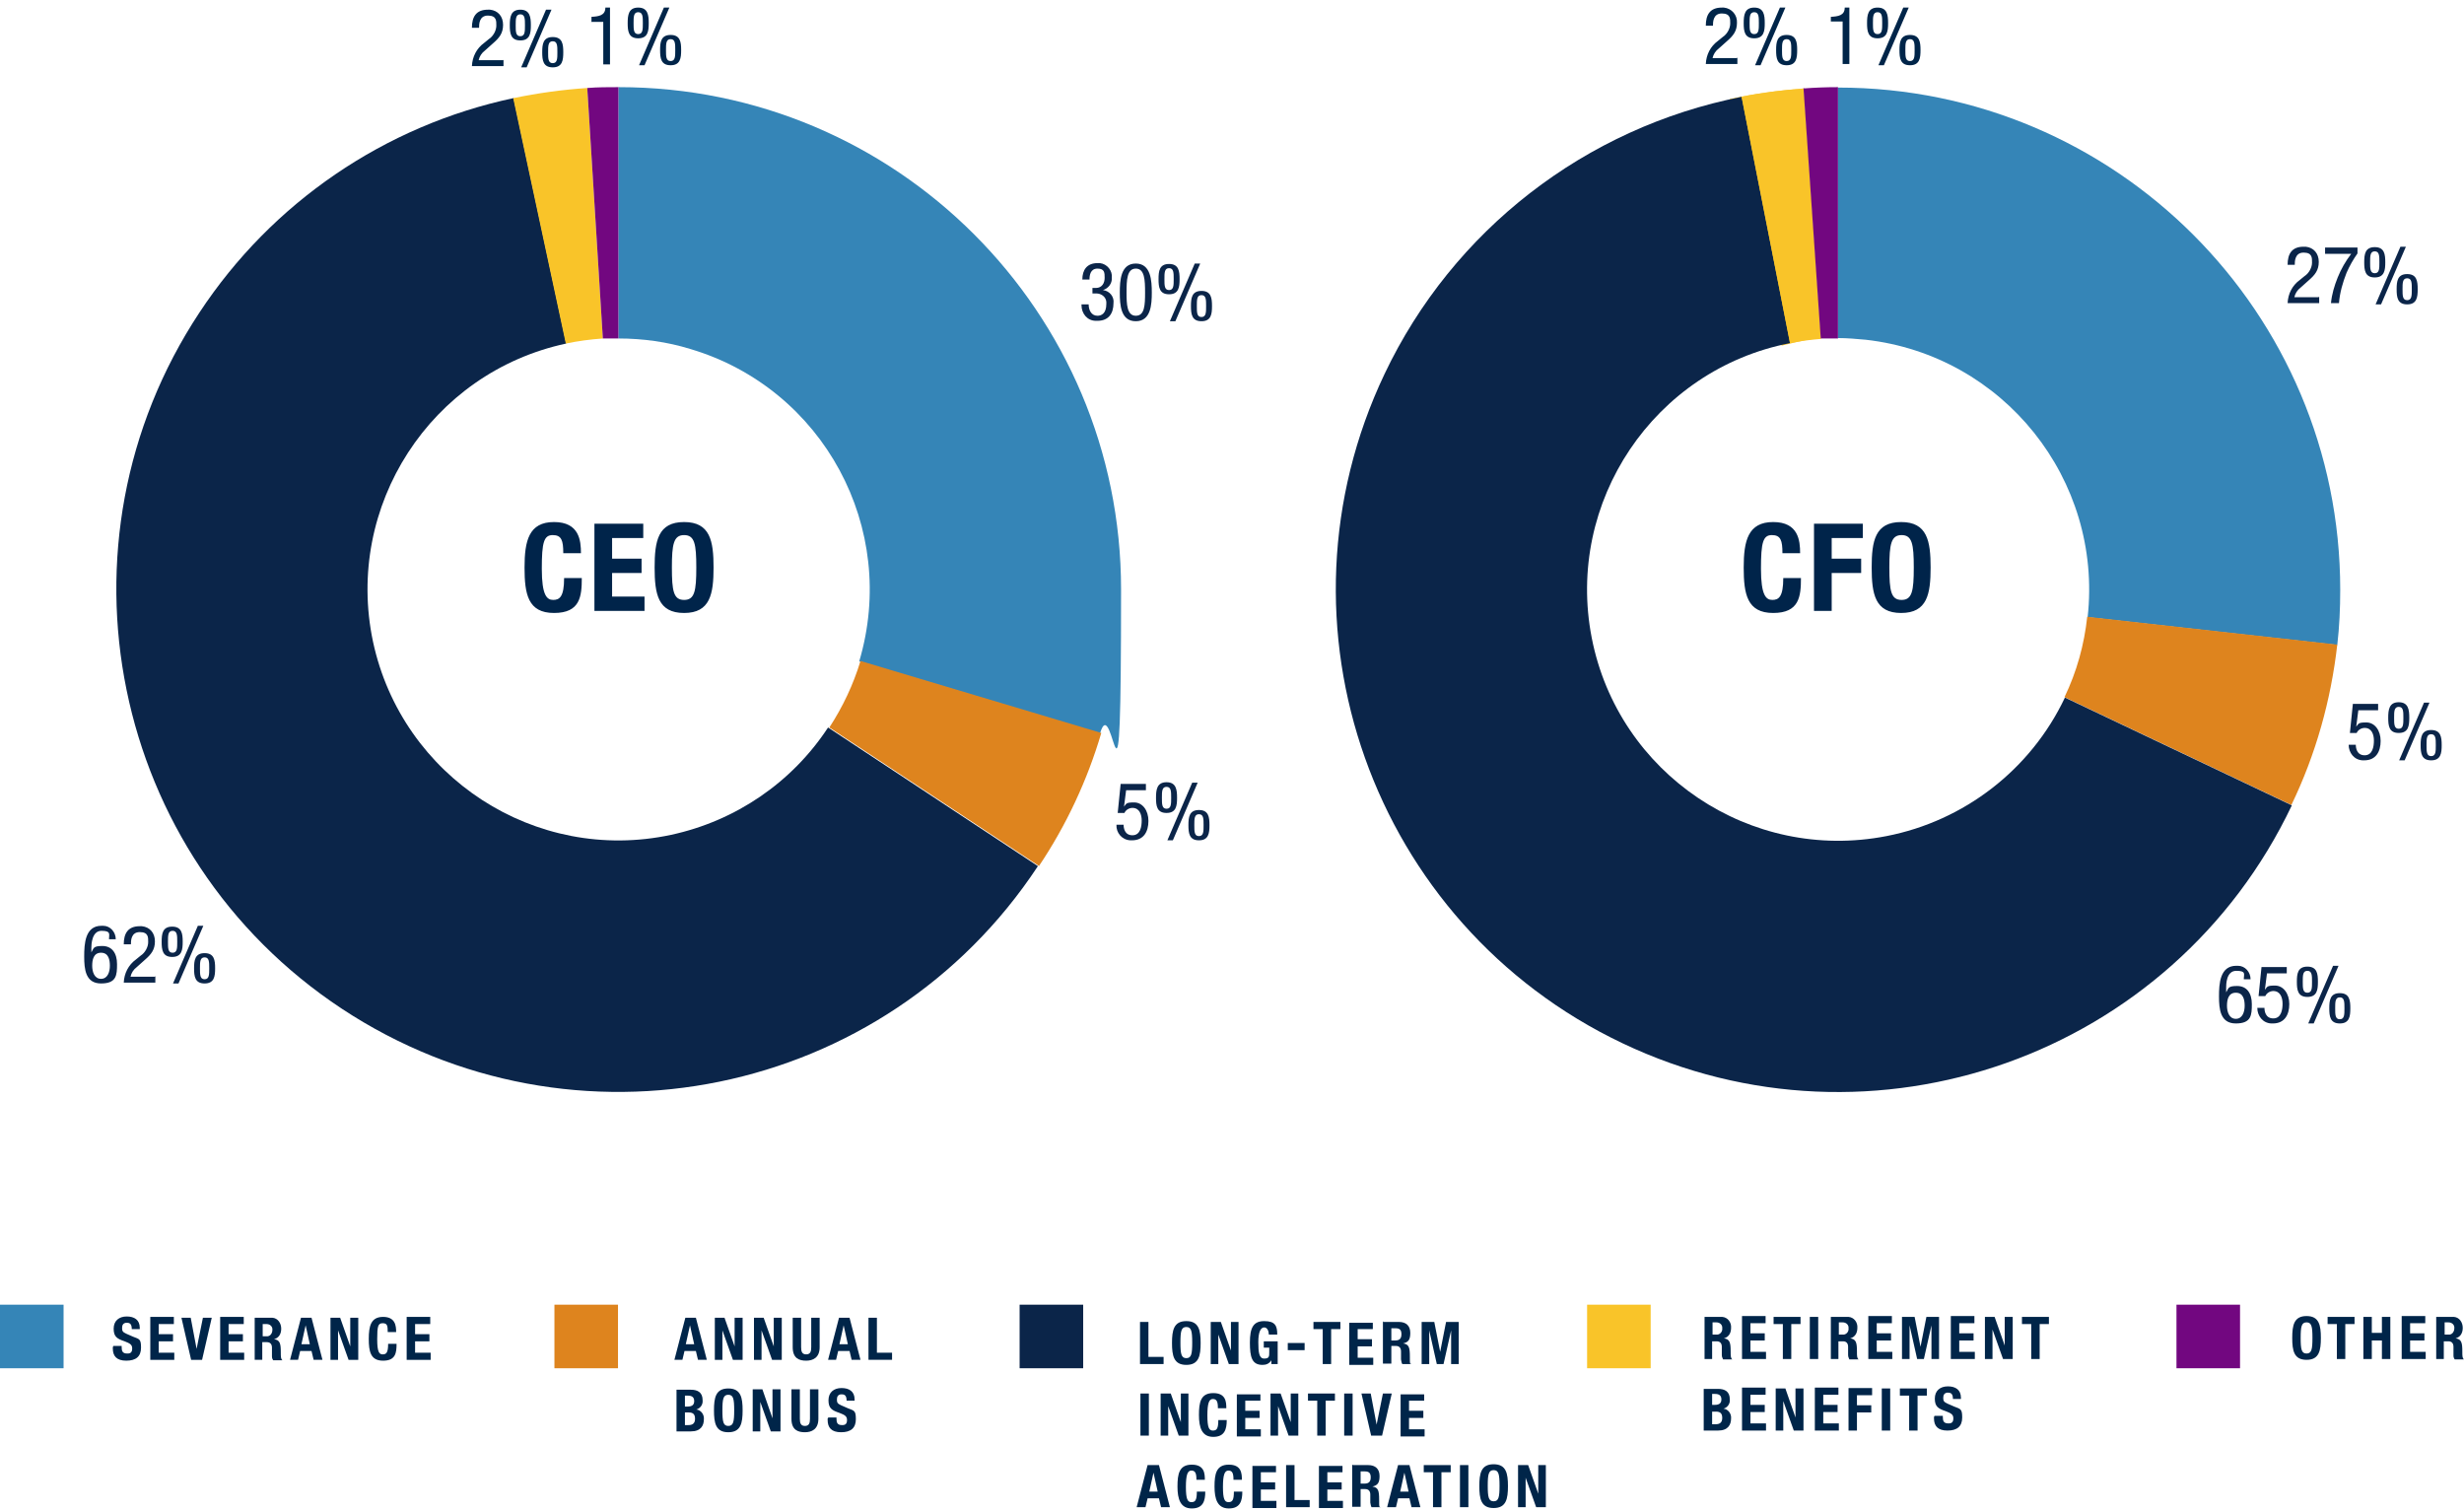 <?xml version="1.0" encoding="UTF-8"?>
<svg id="Layer_1" xmlns="http://www.w3.org/2000/svg" version="1.1" viewBox="0 0 585.3 358.8">
  <!-- Generator: Adobe Illustrator 30.0.0, SVG Export Plug-In . SVG Version: 2.1.1 Build 123)  -->
  <defs>
    <style>
      .st0, .st1, .st2, .st3, .st4 {
        fill-rule: evenodd;
      }

      .st0, .st5 {
        fill: #de841e;
      }

      .st6, .st4 {
        fill: #720780;
      }

      .st7, .st8 {
        isolation: isolate;
      }

      .st9, .st2 {
        fill: #3585b7;
      }

      .st10, .st8 {
        fill: #002549;
      }

      .st11 {
        fill: #00244a;
      }

      .st1, .st12 {
        fill: #f9c429;
      }

      .st3, .st13 {
        fill: #0b2549;
      }
    </style>
  </defs>
  <g id="Large_cap_-_03">
    <path id="Path_50247" class="st10" d="M434.8,5.1h2.9v10.1h1.6V1.8h-1.1c0,1.9-1.6,2.1-3.3,2.2v1.1h-.1ZM446,8.1c-1.1,0-1.1-1.1-1.1-2.6s0-2.6,1.1-2.6,1.1,1.1,1.1,2.6,0,2.6-1.1,2.6ZM446.2,15.5h1.3l5.9-13.7h-1.3l-5.9,13.7ZM453.7,14.5c-1.1,0-1.1-1.1-1.1-2.6s0-2.6,1.1-2.6,1.1,1.1,1.1,2.6,0,2.6-1.1,2.6ZM446,9.1c2.3,0,2.5-1.7,2.5-3.6s-.2-3.7-2.5-3.7-2.5,1.8-2.5,3.7.2,3.6,2.5,3.6h0ZM453.7,15.5c2.3,0,2.5-1.7,2.5-3.6s-.2-3.6-2.5-3.6-2.5,1.7-2.5,3.6.2,3.6,2.5,3.6Z"/>
    <path id="Path_50248" class="st10" d="M412.6,13.8h-5.8c.2-.9.7-1.7,1.5-2.3l1.9-1.7c1.5-1.3,2.4-2.4,2.4-4.4.1-1.8-1.2-3.4-3.1-3.6h-.5c-2.8,0-3.8,1.7-3.8,4.3h1.7c0-.8,0-2.9,2.1-2.9s2,1.3,2,2.4-.7,2.5-1.8,3.2l-1.1.9c-1.8,1.3-2.8,3.3-2.9,5.5h7.5v-1.5h-.1ZM416.7,8.1c-1.1,0-1.1-1.1-1.1-2.6s0-2.6,1.1-2.6,1.1,1.1,1.1,2.6,0,2.6-1.1,2.6ZM416.9,15.5h1.3l5.9-13.7h-1.3l-5.9,13.7h0ZM424.4,14.5c-1.1,0-1.1-1.1-1.1-2.6s0-2.6,1.1-2.6,1.1,1.1,1.1,2.6,0,2.6-1.1,2.6ZM416.7,9.1c2.3,0,2.5-1.7,2.5-3.6s-.2-3.7-2.5-3.7-2.5,1.8-2.5,3.7.2,3.6,2.5,3.6h0ZM424.4,15.5c2.3,0,2.5-1.7,2.5-3.6s-.2-3.6-2.5-3.6-2.5,1.7-2.5,3.6.2,3.6,2.5,3.6Z"/>
    <path id="Path_50252" class="st10" d="M119.5,14.3h-5.8c.2-.9.7-1.7,1.5-2.3l1.9-1.7c1.5-1.3,2.4-2.4,2.4-4.4s-1.2-3.4-3.1-3.6h-.5c-2.8,0-3.8,1.7-3.8,4.3h1.7c0-.8,0-2.9,2.1-2.9s2,1.3,2,2.4-.7,2.5-1.8,3.2l-1.1.9c-1.8,1.3-2.8,3.3-2.9,5.5h7.5v-1.5h0ZM123.6,8.6c-1.1,0-1.1-1.1-1.1-2.6s0-2.6,1.1-2.6,1.1,1.1,1.1,2.6,0,2.6-1.1,2.6ZM123.8,16h1.3l5.9-13.7h-1.3s-5.9,13.7-5.9,13.7ZM131.3,15c-1.1,0-1.1-1.1-1.1-2.6s0-2.6,1.1-2.6,1.1,1.1,1.1,2.6,0,2.6-1.1,2.6ZM123.6,9.6c2.3,0,2.5-1.7,2.5-3.6s-.2-3.7-2.5-3.7-2.5,1.8-2.5,3.7.2,3.6,2.5,3.6h0ZM131.3,16c2.3,0,2.5-1.7,2.5-3.6s-.2-3.6-2.5-3.6-2.5,1.7-2.5,3.6.2,3.6,2.5,3.6Z"/>
    <path id="Path_50253" class="st13" d="M265.7,193.1h1.4c.3-.7,1.1-1.2,1.9-1.2,1.7,0,2.2,1.6,2.2,3s-.3,3.5-2.2,3.5-2.1-1.8-2.1-2.5h-1.7c-.1,1.9,1.3,3.6,3.3,3.7h.4c2.8,0,3.9-2.1,3.9-4.6s-1.4-4.4-3.4-4.4-1.8.3-2.4,1h0l.5-3.9h4.7v-1.5h-6l-.7,6.9h.2ZM277.1,192.1c-1.1,0-1.1-1.1-1.1-2.6s0-2.6,1.1-2.6,1.1,1.1,1.1,2.6,0,2.6-1.1,2.6ZM277.3,199.6h1.3l5.9-13.7h-1.3l-5.9,13.7ZM284.8,198.6c-1.1,0-1.1-1.1-1.1-2.6s0-2.6,1.1-2.6,1.1,1.1,1.1,2.6,0,2.6-1.1,2.6ZM277.1,193.1c2.3,0,2.5-1.7,2.5-3.6s-.2-3.7-2.5-3.7-2.5,1.8-2.5,3.7.2,3.6,2.5,3.6h0ZM284.8,199.6c2.3,0,2.5-1.7,2.5-3.6s-.2-3.6-2.5-3.6-2.5,1.7-2.5,3.6.2,3.6,2.5,3.6Z"/>
    <path id="Path_50254" class="st13" d="M259.5,69.7h.9c1.2,0,2.3.8,2.4,2v.5c0,2.3-1.2,2.8-2.1,2.8-1.5,0-2.1-1.4-2.1-2.7h-1.7v.2c0,2,1.4,3.7,3.4,3.7h.4c2.6,0,3.8-1.7,3.8-4.2.2-1.5-.9-2.9-2.5-3.1h0c1.3-.4,2.2-1.6,2.1-2.9.2-1.7-1.1-3.3-2.8-3.5h-.6c-2.5,0-3.6,1.6-3.6,3.9h1.7c0-1,.2-2.6,1.9-2.6s1.7,1,1.7,2.2-.6,2.4-2.1,2.4h-.8v1.3h0ZM269.8,76.3c3.6,0,3.8-4,3.8-6.8s-.2-6.9-3.8-6.9-3.8,4-3.8,6.9.2,6.8,3.8,6.8ZM267.6,69.5c0-3,.1-5.7,2.2-5.7s2.2,2.7,2.2,5.7-.1,5.5-2.2,5.5-2.2-2.7-2.2-5.5h0ZM277.7,68.9c-1.1,0-1.1-1.1-1.1-2.6s0-2.6,1.1-2.6,1.1,1.1,1.1,2.6,0,2.6-1.1,2.6ZM277.9,76.3h1.3l5.9-13.7h-1.3l-5.9,13.7ZM285.4,75.3c-1.1,0-1.1-1.1-1.1-2.6s0-2.6,1.1-2.6,1.1,1.1,1.1,2.6,0,2.6-1.1,2.6ZM277.7,69.9c2.3,0,2.5-1.7,2.5-3.6s-.2-3.6-2.5-3.6-2.5,1.7-2.5,3.6.2,3.6,2.5,3.6h0ZM285.4,76.3c2.3,0,2.5-1.7,2.5-3.6s-.2-3.6-2.5-3.6-2.5,1.7-2.5,3.6.2,3.6,2.5,3.6h0Z"/>
    <path id="Path_50255" class="st10" d="M140.4,5.2h2.9v10.1h1.6V1.8h-1.1c0,1.9-1.6,2.1-3.3,2.2v1.1h0ZM151.6,8.1c-1.1,0-1.1-1.1-1.1-2.6s0-2.6,1.1-2.6,1.1,1.1,1.1,2.6,0,2.6-1.1,2.6ZM151.8,15.5h1.3l5.9-13.7h-1.3l-5.9,13.7ZM159.3,14.5c-1.1,0-1.1-1.1-1.1-2.6s0-2.6,1.1-2.6,1.1,1.1,1.1,2.6,0,2.6-1.1,2.6ZM151.6,9.1c2.3,0,2.5-1.7,2.5-3.6s-.2-3.7-2.5-3.7-2.5,1.8-2.5,3.7.2,3.6,2.5,3.6h0ZM159.3,15.5c2.3,0,2.5-1.7,2.5-3.6s-.2-3.6-2.5-3.6-2.5,1.7-2.5,3.6.2,3.6,2.5,3.6Z"/>
    <path id="Path_50256" class="st13" d="M27.5,223.1c0-1.7-1.3-3.2-3-3.2h-.4c-3.9,0-4.1,4.3-4.1,7.3s.3,6.4,4,6.4,3.8-2,3.8-4.6-1.2-4.3-3.5-4.3-2,.6-2.6,1.5h0v-1.1c0-.7.1-4,2.4-4s1.8.8,1.8,1.8v.2h1.7,0ZM21.9,229.4c0-1.4.3-3.1,2.1-3.1s2.1,1.7,2.1,3.1-.5,3.1-2.1,3.1-2.1-1.7-2.1-3.1ZM36.8,232h-5.8c.2-.9.7-1.7,1.5-2.3l1.9-1.7c1.5-1.3,2.4-2.4,2.4-4.4s-1.2-3.4-3.1-3.6h-.5c-2.8,0-3.8,1.7-3.8,4.3h1.7c0-.8,0-2.9,2.1-2.9s2,1.3,2,2.4-.7,2.5-1.8,3.2l-1.1.9c-1.8,1.3-2.8,3.3-2.9,5.5h7.5v-1.5h-.1ZM41,226.3c-1.1,0-1.1-1.1-1.1-2.6s0-2.6,1.1-2.6,1.1,1.1,1.1,2.6,0,2.6-1.1,2.6h0ZM41.1,233.6h1.3l5.9-13.7h-1.3l-5.9,13.7ZM48.6,232.6c-1.1,0-1.1-1.1-1.1-2.6s0-2.6,1.1-2.6,1.1,1.1,1.1,2.6,0,2.6-1.1,2.6ZM40.9,227.3c2.3,0,2.5-1.7,2.5-3.6s-.2-3.6-2.5-3.6-2.5,1.7-2.5,3.6.2,3.6,2.5,3.6h0ZM48.6,233.6c2.3,0,2.5-1.7,2.5-3.6s-.2-3.6-2.5-3.6-2.5,1.7-2.5,3.6.2,3.6,2.5,3.6h0Z"/>
    <path id="Path_50257" class="st11" d="M138,131.4c0-3-.4-7.4-6.4-7.4s-7,4.5-7,10.8.8,10.8,7,10.8,6.6-3.9,6.6-8.3h-4.2c0,4.5-1.1,5.2-2.6,5.2s-2.7-1.1-2.7-7.4.5-8,2.6-8,2.5,1.3,2.5,4.3h4.2,0ZM141.2,124.4v20.7h11.9v-3.4h-7.7v-5.6h7v-3.4h-7v-4.9h7.4v-3.4h-11.6,0ZM155.5,134.8c0,6.3.8,10.8,7,10.8s7-4.5,7-10.8-.8-10.8-7-10.8-7,4.5-7,10.8ZM159.6,134.8c0-5.5.4-7.7,2.9-7.7s2.9,2.1,2.9,7.7-.4,7.7-2.9,7.7-2.9-2.1-2.9-7.7Z"/>
    <path id="Path_50258" class="st11" d="M427.6,131.4c0-3-.4-7.4-6.4-7.4s-7,4.5-7,10.8.8,10.8,7,10.8,6.6-3.9,6.6-8.3h-4.2c0,4.5-1.1,5.2-2.6,5.2s-2.7-1.1-2.7-7.4.5-8,2.6-8,2.5,1.3,2.5,4.3h4.2ZM430.9,145.1h4.2v-9h7v-3.4h-7v-4.9h7.4v-3.4h-11.6v20.7h0ZM444.6,134.8c0,6.3.8,10.8,7,10.8s7-4.5,7-10.8-.8-10.8-7-10.8-7,4.5-7,10.8ZM448.8,134.8c0-5.5.4-7.7,2.9-7.7s2.9,2.1,2.9,7.7-.4,7.7-2.9,7.7-2.9-2.1-2.9-7.7Z"/>
    <path id="Path_49607" class="st2" d="M147,20.7c65.9,0,119.3,53.4,119.3,119.3s-1.7,23.1-5,34.2l-57.2-17.1c9.4-31.6-8.5-64.8-40.1-74.2h0c-5.5-1.7-11.3-2.5-17.1-2.5V20.7h.1Z"/>
    <path id="Path_49611" class="st3" d="M246.5,205.8c-36.3,55-110.3,70.1-165.3,33.8h0C26.2,203.3,11.1,129.1,47.4,74.2h0c17.2-26.1,44-44.4,74.6-50.9l12.5,58.3c-32.2,6.9-52.7,38.6-45.9,70.8,6.9,32.2,38.6,52.8,70.8,45.9h0c15.3-3.3,28.7-12.4,37.3-25.5l49.8,32.9h0Z"/>
    <path id="Path_49613" class="st1" d="M122,23.3c5.8-1.2,11.6-2,17.5-2.4l3.7,59.5c-2.9.2-5.9.6-8.8,1.2l-12.5-58.3s0,0,.1,0Z"/>
    <path id="Path_49615" class="st4" d="M139.5,20.9c2.5-.2,5-.2,7.4-.2v59.7h-3.7l-3.7-59.5h0Z"/>
    <path id="Path_49609" class="st0" d="M261.6,174.1c-3.3,11.2-8.3,21.9-14.8,31.6l-49.8-32.9c3.2-4.9,5.7-10.2,7.4-15.8l57.2,17.1h0Z"/>
    <path id="Path_50236" class="st8" d="M26.8,319.9v.4c0,1.8.9,2.9,3.2,2.9s3.5-1,3.5-3.1-.4-2-1.9-2.6l-1.6-.7c-.9-.4-1-.7-1-1.4s.3-1.1.9-1.2h.3c.8,0,1.1.5,1.1,1.5h1.9v-.3c0-1.9-1.3-2.7-3.1-2.7s-3.1,1-3.1,2.9.8,2.4,2.6,3c1.3.5,1.8.8,1.8,1.7s-.4,1.2-1.1,1.2h-.1c-1.1,0-1.3-.6-1.3-1.5v-.3h-2v.2h-.1ZM35.7,313v10h5.7v-1.7h-3.7v-2.7h3.4v-1.7h-3.4v-2.4h3.6v-1.7h-5.6v.2h0ZM43.1,313l2.3,10h2.6l2.3-10h-2.1l-1.5,7.4h0l-1.4-7.4s-2.2,0-2.2,0ZM52.3,313v10h5.7v-1.7h-3.7v-2.7h3.4v-1.7h-3.4v-2.4h3.6v-1.7h-5.6v.2h0ZM62.3,314.5h1c.7,0,1.3.4,1.4,1.1v.3c0,.7-.4,1.4-1.1,1.5h-1.2v-2.9h0ZM60.3,323h2v-4.2h1.1c.8,0,1.2.5,1.2,1.3v1.9c0,.4,0,.7.3,1.1h2.2c-.4-.3-.4-.8-.4-1.9,0-2.1-.2-2.9-1.6-3.1h0c1.1-.3,1.7-1.2,1.7-2.5s-.8-2.5-2.1-2.6h-4.2v10h-.2,0ZM68.7,323h2.1l.5-2.1h2.7l.5,2.1h2.1l-2.6-10h-2.5l-2.6,10h-.2ZM72.6,314.8h0l1,4.5h-2l1-4.5ZM78.5,313v10h1.8v-7h0l2.5,7h2.3v-10h-1.9v6.8h0l-2.4-6.8h-2.3ZM94.1,316.4c0-1.5-.2-3.6-3.1-3.6s-3.4,2.2-3.4,5.2.4,5.2,3.4,5.2,3.2-1.9,3.2-4h-2c0,2.2-.5,2.5-1.3,2.5s-1.3-.5-1.3-3.6.2-3.8,1.3-3.8,1.2.6,1.2,2.1h2ZM96.6,313v10h5.7v-1.7h-3.7v-2.7h3.4v-1.7h-3.4v-2.4h3.6v-1.7h-5.6v.2h0Z"/>
    <path id="Path_50237" class="st8" d="M160,323h2.1l.5-2.1h2.7l.5,2.1h2.1l-2.6-10h-2.5l-2.6,10h-.2ZM163.9,314.8h0l1,4.5h-2l1-4.5ZM169.8,313v10h1.8v-7h0l2.5,7h2.3v-10h-1.9v6.8h0l-2.4-6.8h-2.3ZM179.1,313v10h1.8v-7h0l2.5,7h2.3v-10h-1.9v6.8h0l-2.4-6.8h-2.3ZM188.3,313v7c0,2.7,1.6,3.2,3.2,3.2s3.2-.7,3.2-3.2v-7h-2v7c0,1-.2,1.7-1.2,1.7s-1.2-.7-1.2-1.7v-7h-2ZM196.5,323h2.1l.5-2.1h2.7l.5,2.1h2.1l-2.6-10h-2.5l-2.6,10h-.2ZM200.4,314.8h0l1,4.5h-2l1-4.5ZM211.9,323v-1.7h-3.6v-8.3h-2v10h5.6ZM160.7,340h3.4c2.4,0,3.1-1.4,3.1-2.9.1-1.1-.7-2.2-1.8-2.3h0c1-.3,1.6-1.2,1.5-2.2,0-1.9-1.2-2.5-2.8-2.5h-3.4v10h0ZM162.7,331.5h.7c1,0,1.5.4,1.5,1.3s-.5,1.3-1.6,1.3h-.6v-2.6h0ZM162.7,335.5h.9c.9,0,1.5.3,1.5,1.5s-.7,1.5-1.6,1.5h-.8v-3h0ZM169.6,335c0,3,.4,5.2,3.4,5.2s3.4-2.2,3.4-5.2-.4-5.2-3.4-5.2-3.4,2.2-3.4,5.2ZM171.6,335c0-2.7.2-3.7,1.4-3.7s1.4,1,1.4,3.7-.2,3.7-1.4,3.7-1.4-1-1.4-3.7ZM178.8,330v10h1.8v-7h0l2.5,7h2.3v-10h-1.9v6.9h0l-2.4-6.9h-2.3ZM188,330v7c0,2.7,1.6,3.2,3.2,3.2s3.2-.7,3.2-3.2v-7h-2v7c0,1-.2,1.7-1.2,1.7s-1.2-.7-1.2-1.7v-7h-2ZM196.6,336.9v.4c0,1.8.9,2.9,3.2,2.9s3.5-1,3.5-3.1-.4-2-1.9-2.6l-1.6-.7c-.9-.4-1-.7-1-1.4s.3-1.1.9-1.2h.3c.8,0,1.1.5,1.1,1.5h1.9v-.3c0-1.9-1.3-2.7-3.1-2.7s-3.1,1-3.1,2.9.8,2.4,2.6,3c1.3.5,1.8.8,1.8,1.7s-.4,1.2-1.1,1.2h-.1c-1.1,0-1.3-.6-1.3-1.5v-.3h-2v.2h0Z"/>
    <path id="Path_50238" class="st8" d="M406.7,314.1h1c.7,0,1.3.4,1.4,1.1v.3c.1.7-.4,1.4-1.1,1.5h-1.2v-2.9h-.1,0ZM404.7,322.8h2v-4.2h1.1c.8,0,1.2.5,1.2,1.3v1.9c0,.4.1.7.3,1.1h2.2c-.4-.3-.4-.8-.4-1.9,0-2.1-.2-2.9-1.6-3.1h0c1.1-.3,1.7-1.2,1.7-2.5.1-1.3-.8-2.5-2.1-2.6h-4.2v10h-.2ZM413.8,312.8v10h5.7v-1.7h-3.7v-2.7h3.4v-1.7h-3.4v-2.4h3.6v-1.7h-5.6v.2h0ZM421.3,312.8v1.7h2.2v8.3h2v-8.3h2.2v-1.7h-6.4ZM431.9,322.8v-10h-2v10h2ZM436.7,314.1h1c.7,0,1.3.4,1.4,1.1v.3c.1.7-.4,1.4-1.1,1.5h-1.2v-2.9h-.1,0ZM434.7,322.8h2v-4.2h1.1c.8,0,1.2.5,1.2,1.3v1.9c0,.4.1.7.3,1.1h2.2c-.4-.3-.4-.8-.4-1.9,0-2.1-.2-2.9-1.6-3.1h0c1.1-.3,1.7-1.2,1.7-2.5.1-1.3-.8-2.5-2.1-2.6h-4.2v10h-.2ZM443.8,312.8v10h5.7v-1.7h-3.7v-2.7h3.4v-1.7h-3.4v-2.4h3.6v-1.7h-5.6v.2h0ZM451.8,322.8h1.8v-8h0l1.8,8h1.6l1.8-8h0v8h1.8v-10h-3l-1.4,7.1h0l-1.4-7.1h-3v10h0ZM463.4,312.8v10h5.7v-1.7h-3.7v-2.7h3.4v-1.7h-3.4v-2.4h3.6v-1.7h-5.6v.2h0ZM471.5,312.8v10h1.8v-7h0l2.5,7h2.3v-10h-1.9v6.8h0l-2.4-6.8h-2.3ZM480.3,312.8v1.7h2.2v8.3h2v-8.3h2.2v-1.7h-6.4ZM404.7,339.8h3.4c2.4,0,3.1-1.4,3.1-2.9.1-1.1-.7-2.2-1.8-2.3h0c1-.3,1.6-1.2,1.5-2.2,0-1.9-1.2-2.5-2.8-2.5h-3.4v10h0ZM406.7,331.1h.7c1,0,1.5.4,1.5,1.3s-.5,1.3-1.6,1.3h-.6v-2.6h0ZM406.7,335.3h.9c.9,0,1.5.3,1.5,1.5s-.7,1.5-1.6,1.5h-.8v-3ZM413.8,329.8v10h5.7v-1.7h-3.7v-2.7h3.4v-1.7h-3.4v-2.4h3.6v-1.7h-5.6v.2h0ZM421.8,329.8v10h1.8v-7h0l2.5,7h2.3v-10h-1.9v6.9h0l-2.4-6.9h-2.3ZM431.1,329.8v10h5.7v-1.7h-3.7v-2.7h3.4v-1.7h-3.4v-2.4h3.6v-1.7h-5.6v.2h0ZM439.1,339.8h2v-4.3h3.4v-1.7h-3.4v-2.4h3.6v-1.7h-5.6v10h0ZM449,339.8v-10h-2v10h2ZM451.3,329.8v1.7h2.2v8.3h2v-8.3h2.2v-1.7h-6.4ZM459.4,336.5v.4c0,1.8.9,2.9,3.2,2.9s3.5-1,3.5-3.1-.4-2-1.9-2.6l-1.6-.7c-.9-.4-1-.7-1-1.4s.3-1.1.9-1.2h.3c.8,0,1.1.5,1.1,1.5h1.9v-.3c0-1.9-1.3-2.7-3.1-2.7s-3.1,1-3.1,2.9.8,2.4,2.6,3c1.3.5,1.8.8,1.8,1.7s-.4,1.2-1.1,1.2h-.1c-1.1,0-1.3-.6-1.3-1.5v-.3h-2v.2h0Z"/>
    <path id="Path_50239" class="st9" d="M0,309.9h15.1v15.1H0v-15.1Z"/>
    <path id="Path_50240" class="st5" d="M131.7,309.9h15.1v15.1h-15.1v-15.1Z"/>
    <path id="Path_50241" class="st12" d="M377,309.9h15.1v15.1h-15.1v-15.1Z"/>
    <path id="Path_50244" class="st13" d="M242.2,309.9h15.1v15.1h-15.1v-15.1h0Z"/>
    <path id="Path_50246" class="st1" d="M410.9,23.5c5.7-1.2,11.6-2.1,17.4-2.4l3.9,59.3c-2.9.2-4,.5-9,1.7l-12.3-58.5h0Z"/>
    <path id="Path_50249" class="st13" d="M534.6,232.6c0-1.7-1.3-3.2-3-3.2h-.4c-3.9,0-4.1,4.3-4.1,7.3s.3,6.4,4,6.4,3.8-2,3.8-4.6-1.2-4.3-3.5-4.3-2,.6-2.6,1.5h0v-1.1c0-.7,0-4,2.4-4s1.8.8,1.8,1.8v.2h1.7-.1ZM529,238.9c0-1.4.3-3.1,2.1-3.1s2.1,1.7,2.1,3.1-.5,3.1-2.1,3.1-2.1-1.7-2.1-3.1ZM536.7,236.6h1.4c.3-.7,1.1-1.2,1.9-1.2,1.7,0,2.2,1.6,2.2,3s-.3,3.5-2.2,3.5-2.1-1.8-2.1-2.5h-1.7c0,1.9,1.3,3.6,3.3,3.7h.4c2.8,0,3.9-2.1,3.9-4.6s-1.4-4.4-3.4-4.4-1.8.3-2.4,1h0l.5-3.9h4.7v-1.5h-6l-.7,6.9h.2,0ZM548.1,235.8c-1.1,0-1.1-1.1-1.1-2.6s0-2.6,1.1-2.6,1.1,1.1,1.1,2.6,0,2.6-1.1,2.6ZM548.3,243.1h1.3l5.9-13.7h-1.3l-5.9,13.7ZM555.8,242.1c-1.1,0-1.1-1.1-1.1-2.6s0-2.6,1.1-2.6,1.1,1.1,1.1,2.6,0,2.6-1.1,2.6ZM548.1,236.8c2.3,0,2.5-1.7,2.5-3.6s-.2-3.6-2.5-3.6-2.5,1.7-2.5,3.6.2,3.6,2.5,3.6h0ZM555.8,243.1c2.3,0,2.5-1.7,2.5-3.6s-.2-3.6-2.5-3.6-2.5,1.7-2.5,3.6.2,3.6,2.5,3.6h0Z"/>
    <path id="Path_50250" class="st13" d="M558.4,174.1h1.4c.3-.7,1.1-1.2,1.9-1.2,1.7,0,2.2,1.6,2.2,3s-.3,3.5-2.2,3.5-2.1-1.8-2.1-2.5h-1.7c0,1.9,1.3,3.6,3.3,3.7h.4c2.8,0,3.9-2.1,3.9-4.6s-1.4-4.4-3.4-4.4-1.8.3-2.4,1h0l.5-3.9h4.7v-1.5h-6l-.7,6.9h.2,0ZM569.8,173.1c-1.1,0-1.1-1.1-1.1-2.6s0-2.6,1.1-2.6,1.1,1.1,1.1,2.6,0,2.6-1.1,2.6ZM569.9,180.6h1.3l5.9-13.7h-1.3l-5.9,13.7ZM577.5,179.6c-1.1,0-1.1-1.1-1.1-2.6s0-2.6,1.1-2.6,1.1,1.1,1.1,2.6,0,2.6-1.1,2.6ZM569.8,174.1c2.3,0,2.5-1.7,2.5-3.6s-.2-3.7-2.5-3.7-2.5,1.8-2.5,3.7.2,3.6,2.5,3.6h0ZM577.5,180.6c2.3,0,2.5-1.7,2.5-3.6s-.2-3.6-2.5-3.6-2.5,1.7-2.5,3.6.2,3.6,2.5,3.6Z"/>
    <path id="Path_50251" class="st13" d="M550.8,70.6h-5.8c.2-.9.7-1.7,1.5-2.3l1.9-1.7c1.5-1.3,2.4-2.4,2.4-4.4s-1.2-3.4-3.1-3.6h-.5c-2.8,0-3.8,1.7-3.8,4.3h1.7c0-.8,0-2.9,2.1-2.9s2,1.3,2,2.4-.7,2.5-1.8,3.2l-1.1.9c-1.8,1.3-2.8,3.3-2.9,5.5h7.5v-1.5h-.1ZM552.3,60.3h6.2c-1.3,1.7-2.4,3.6-3.2,5.6s-1.4,4-1.6,6.1h1.9c.2-2.5.9-4.9,1.8-7.2.7-1.6,1.6-3.2,2.6-4.6v-1.4h-7.7v1.5ZM564.1,64.9c-1.1,0-1.1-1.1-1.1-2.6s0-2.6,1.1-2.6,1.1,1.1,1.1,2.6,0,2.6-1.1,2.6ZM564.3,72.3h1.3l5.9-13.7h-1.3l-5.9,13.7ZM571.8,71.3c-1.1,0-1.1-1.1-1.1-2.6s0-2.6,1.1-2.6,1.1,1.1,1.1,2.6,0,2.6-1.1,2.6ZM564.1,65.9c2.3,0,2.5-1.7,2.5-3.6s-.2-3.6-2.5-3.6-2.5,1.7-2.5,3.6.2,3.6,2.5,3.6h0ZM571.8,72.3c2.3,0,2.5-1.7,2.5-3.6s-.2-3.6-2.5-3.6-2.5,1.7-2.5,3.6.2,3.6,2.5,3.6h0Z"/>
    <path id="Path_49712" class="st2" d="M436.6,20.8c65.9,0,119.3,53.4,119.3,119.3h0c0,4.4-.2,8.8-.7,13.1l-59.3-6.6c3.6-32.7-20-62.2-52.7-65.9-2.2-.2-4.4-.4-6.6-.4V20.8Z"/>
    <path id="Path_49714" class="st0" d="M555.2,153.1c-1.5,13.2-5.1,26.1-10.9,38.1l-53.9-25.6c2.9-6,4.7-12.5,5.4-19.1l59.3,6.6h.1Z"/>
    <path id="Path_49716" class="st3" d="M544.4,191.3c-28.3,59.5-99.5,84.8-159,56.5-59.5-28.3-84.8-99.5-56.5-159,16.2-34.1,47.7-58.5,84.8-65.8l11.5,58.5c-32.3,6.3-53.4,37.7-47.1,70s37.7,53.4,70,47.1c18.5-3.6,34.3-15.8,42.4-32.9l53.9,25.6Z"/>
    <path id="Path_49718" class="st1" d="M413.7,23c4.9-1,9.9-1.6,14.8-2l4.1,59.5c-2.5.2-5,.5-7.4,1,0,0-11.5-58.5-11.5-58.5Z"/>
    <path id="Path_49720" class="st4" d="M428.5,21c2.7-.2,5.4-.3,8.1-.3v59.7h-4.1l-4.1-59.5h.1Z"/>
    <path id="Path_50243" class="st8" d="M544.5,317.8c0,3,.4,5.2,3.4,5.2s3.4-2.2,3.4-5.2-.4-5.2-3.4-5.2-3.4,2.2-3.4,5.2ZM546.5,317.8c0-2.7.2-3.7,1.4-3.7s1.4,1,1.4,3.7-.2,3.7-1.4,3.7-1.4-1-1.4-3.7ZM552.9,312.8v1.7h2.2v8.3h2v-8.3h2.2v-1.7h-6.4ZM561.4,322.8h2v-4.4h2.4v4.4h2v-10h-2v3.8h-2.4v-3.8h-2v10ZM570.5,312.8v10h5.7v-1.7h-3.7v-2.7h3.4v-1.7h-3.4v-2.4h3.6v-1.7h-5.6v.2h0ZM580.6,314.1h1c.7,0,1.3.4,1.4,1.1v.3c0,.7-.4,1.4-1.1,1.5h-1.2v-2.9h-.1ZM578.5,322.8h2v-4.2h1.1c.8,0,1.2.5,1.2,1.3v1.9c0,.4,0,.7.3,1.1h2.2c-.4-.3-.4-.8-.4-1.9,0-2.1-.2-2.9-1.6-3.1h0c1.1-.3,1.7-1.2,1.7-2.5s-.8-2.5-2.1-2.6h-4.2v10h-.2Z"/>
    <path id="Path_50245" class="st6" d="M517,309.9h15.1v15.1h-15.1v-15.1Z"/>
    <g id="Long-Term_Incentive_Acceleration" class="st7">
      <g class="st7">
        <path class="st10" d="M270.8,324v-10h2v8.3h3.6v1.7h-5.6Z"/>
        <path class="st10" d="M281.8,313.8c3,0,3.4,2.2,3.4,5.2s-.4,5.2-3.4,5.2-3.4-2.2-3.4-5.2.4-5.2,3.4-5.2ZM281.8,322.6c1.2,0,1.4-1,1.4-3.7s-.2-3.7-1.4-3.7-1.4,1-1.4,3.7.2,3.7,1.4,3.7Z"/>
        <path class="st10" d="M290,314l2.4,6.8h0v-6.8h1.8v10h-2.3l-2.5-7h0v7h-1.8v-10h2.4Z"/>
        <path class="st10" d="M301.4,317c0-.7-.3-1.7-1.1-1.7s-1.4,1-1.4,3.5.2,3.9,1.4,3.9,1.2-.5,1.2-1.6v-1h-1.3v-1.5h3.3v5.4h-1.5v-.9h0c-.5.8-1.2,1.1-2.1,1.1-2.5,0-3-1.8-3-5.3s.8-5.1,3.4-5.1,3.1,1.1,3.1,3.2h-2Z"/>
        <path class="st10" d="M309.9,319v1.7h-4v-1.7h4Z"/>
        <path class="st10" d="M318.4,314v1.7h-2.2v8.3h-2v-8.3h-2.2v-1.7h6.4Z"/>
        <path class="st10" d="M326.1,314v1.7h-3.6v2.4h3.4v1.7h-3.4v2.7h3.7v1.7h-5.7v-10h5.6v-.2h0Z"/>
        <path class="st10" d="M328.6,314h3.7c1.7,0,2.7.9,2.7,2.6s-.5,2.2-1.7,2.5h0c1.4.2,1.6,1,1.6,3.1s0,1.6.4,1.8h-2.2c-.2-.3-.2-.7-.3-1.1v-1.9c0-.8-.4-1.3-1.2-1.3h-1.1v4.2h-2v-10h.1ZM330.6,318.4h.8c1,0,1.5-.4,1.5-1.5s-.5-1.4-1.4-1.4h-1v2.9h.1Z"/>
        <path class="st10" d="M337.7,314h3l1.4,7.1h0l1.4-7.1h3v10h-1.8v-8h0l-1.8,8h-1.6l-1.8-8h0v8h-1.8v-10h0Z"/>
      </g>
      <g class="st7">
        <path class="st10" d="M270.9,341v-10h2v10h-2Z"/>
        <path class="st10" d="M278.1,331l2.4,6.8h0v-6.8h1.8v10h-2.3l-2.5-7h0v7h-1.8v-10h2.4Z"/>
        <path class="st10" d="M289.3,334.4c0-1.5-.3-2.1-1.2-2.1s-1.3,1-1.3,3.9.4,3.6,1.3,3.6,1.3-.4,1.3-2.5h2c0,2.2-.5,4-3.2,4s-3.4-2.2-3.4-5.2.4-5.2,3.4-5.2,3.1,2.1,3.1,3.6h-2,0Z"/>
        <path class="st10" d="M299.4,331v1.7h-3.6v2.4h3.4v1.7h-3.4v2.7h3.7v1.7h-5.7v-10h5.6v-.2h0Z"/>
        <path class="st10" d="M304.2,331l2.4,6.8h0v-6.8h1.8v10h-2.3l-2.5-7h0v7h-1.8v-10h2.4Z"/>
        <path class="st10" d="M317.1,331v1.7h-2.2v8.3h-2v-8.3h-2.2v-1.7h6.4Z"/>
        <path class="st10" d="M319.3,341v-10h2v10h-2Z"/>
        <path class="st10" d="M325.6,331l1.4,7.4h0l1.5-7.4h2.1l-2.3,10h-2.6l-2.3-10h2.2,0Z"/>
        <path class="st10" d="M338.3,331v1.7h-3.6v2.4h3.4v1.7h-3.4v2.7h3.7v1.7h-5.7v-10h5.6v-.2h0Z"/>
      </g>
      <g class="st7">
        <path class="st10" d="M272.8,348h2.5l2.6,10h-2.1l-.5-2.1h-2.7l-.5,2.1h-2.1l2.6-10h.2ZM273,354.3h2l-1-4.5h0l-1,4.5Z"/>
        <path class="st10" d="M284.2,351.4c0-1.5-.3-2.1-1.2-2.1s-1.3,1-1.3,3.9.4,3.6,1.3,3.6,1.3-.4,1.3-2.5h2c0,2.2-.5,4-3.2,4s-3.4-2.2-3.4-5.2.4-5.2,3.4-5.2,3.1,2.1,3.1,3.6h-2,0Z"/>
        <path class="st10" d="M293,351.4c0-1.5-.3-2.1-1.2-2.1s-1.3,1-1.3,3.9.4,3.6,1.3,3.6,1.3-.4,1.3-2.5h2c0,2.2-.5,4-3.2,4s-3.4-2.2-3.4-5.2.4-5.2,3.4-5.2,3.1,2.1,3.1,3.6h-2,0Z"/>
        <path class="st10" d="M303.1,348v1.7h-3.6v2.4h3.4v1.7h-3.4v2.7h3.7v1.7h-5.7v-10h5.6v-.2h0Z"/>
        <path class="st10" d="M305.5,358v-10h2v8.3h3.6v1.7h-5.6Z"/>
        <path class="st10" d="M318.9,348v1.7h-3.6v2.4h3.4v1.7h-3.4v2.7h3.7v1.7h-5.7v-10h5.6v-.2h0Z"/>
        <path class="st10" d="M321.3,348h3.7c1.7,0,2.7.9,2.7,2.6s-.5,2.2-1.7,2.5h0c1.4.2,1.6,1,1.6,3.1s0,1.6.4,1.8h-2.2c-.2-.3-.2-.7-.3-1.1v-1.9c0-.8-.4-1.3-1.2-1.3h-1.1v4.2h-2v-10h.1ZM323.3,352.4h.8c1,0,1.5-.4,1.5-1.5s-.5-1.4-1.4-1.4h-1v2.9h.1Z"/>
        <path class="st10" d="M332.3,348h2.5l2.6,10h-2.1l-.5-2.1h-2.7l-.5,2.1h-2.1l2.6-10h.2ZM332.6,354.3h2l-1-4.5h0l-1,4.5Z"/>
        <path class="st10" d="M344.6,348v1.7h-2.2v8.3h-2v-8.3h-2.2v-1.7h6.4Z"/>
        <path class="st10" d="M346.8,358v-10h2v10h-2Z"/>
        <path class="st10" d="M354.8,347.8c3,0,3.4,2.2,3.4,5.2s-.4,5.2-3.4,5.2-3.4-2.2-3.4-5.2.4-5.2,3.4-5.2ZM354.8,356.6c1.2,0,1.4-1,1.4-3.7s-.2-3.7-1.4-3.7-1.4,1-1.4,3.7.2,3.7,1.4,3.7Z"/>
        <path class="st10" d="M363,348l2.4,6.8h0v-6.8h1.8v10h-2.3l-2.5-7h0v7h-1.8v-10h2.4Z"/>
      </g>
    </g>
  </g>
</svg>